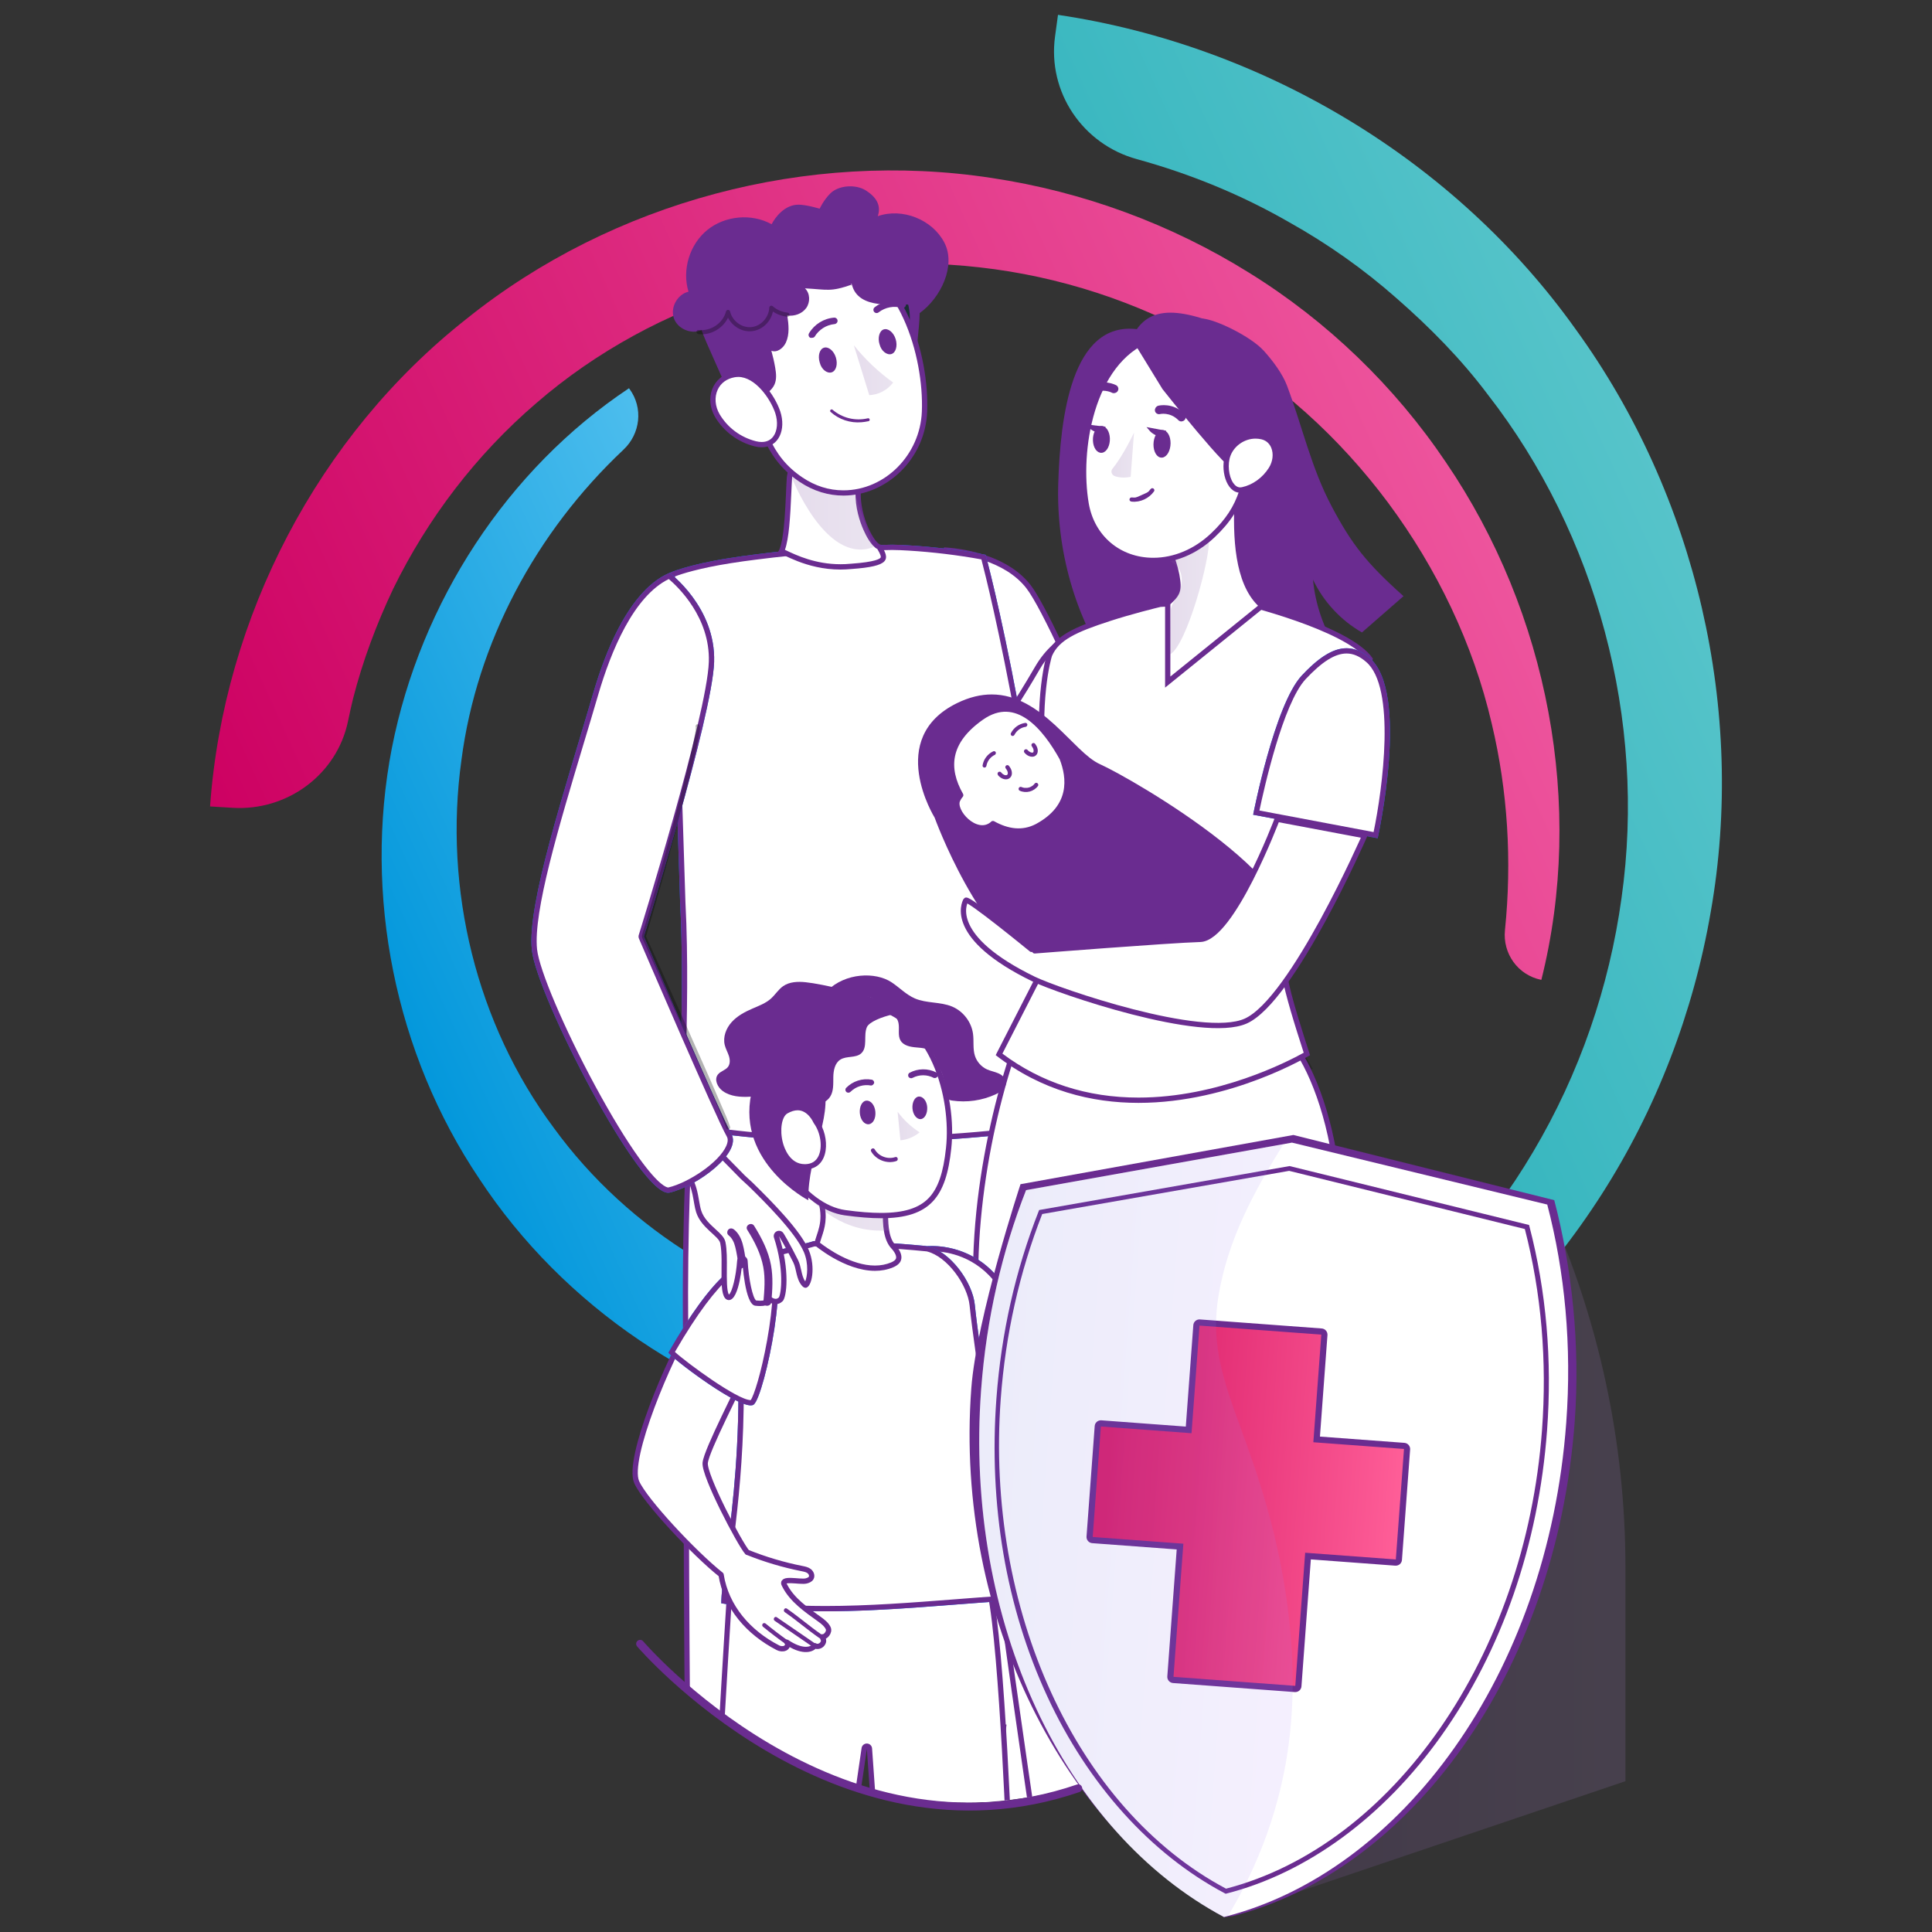 <?xml version="1.0" encoding="UTF-8"?> <svg xmlns="http://www.w3.org/2000/svg" xmlns:xlink="http://www.w3.org/1999/xlink" viewBox="0 0 650 650"><rect x="0" y="0" width="650" height="650" fill="#333333" stroke="none"/><defs><style>.cls-1{fill:url(#New_Gradient_Swatch_copy_3-7);}.cls-1,.cls-2,.cls-3,.cls-4,.cls-5,.cls-6,.cls-7,.cls-8,.cls-9{opacity:.2;}.cls-1,.cls-3,.cls-4,.cls-5,.cls-10,.cls-11,.cls-6,.cls-7,.cls-8,.cls-9{mix-blend-mode:multiply;}.cls-12{fill:url(#linear-gradient-2);}.cls-2,.cls-13{isolation:isolate;}.cls-14{opacity:.3;}.cls-3{fill:url(#New_Gradient_Swatch_copy_3-5);}.cls-4{fill:url(#New_Gradient_Swatch_copy_3-6);}.cls-15,.cls-16{fill:#fff;}.cls-5{fill:url(#New_Gradient_Swatch_copy_3-8);}.cls-17,.cls-18{fill:none;}.cls-10{fill:url(#linear-gradient-4);opacity:.12;}.cls-19{fill:#1a2e35;}.cls-20{stroke-miterlimit:10;stroke-width:.89px;}.cls-20,.cls-21,.cls-11{fill:#6a2c90;}.cls-20,.cls-18,.cls-16{stroke:#6a2c90;}.cls-22{fill:url(#linear-gradient-3);}.cls-18{stroke-width:2.67px;}.cls-18,.cls-16{stroke-linecap:round;stroke-linejoin:round;}.cls-23{fill:#007cff;}.cls-6{fill:url(#New_Gradient_Swatch_copy_3);}.cls-7{fill:url(#New_Gradient_Swatch_copy_3-2);}.cls-16{stroke-width:1.78px;}.cls-24{fill:url(#New_Gradient_Swatch_copy_74);}.cls-8{fill:url(#New_Gradient_Swatch_copy_3-4);}.cls-9{fill:url(#New_Gradient_Swatch_copy_3-3);}.cls-25{fill:url(#linear-gradient);}.cls-26{clip-path:url(#clippath);}</style><linearGradient id="linear-gradient" x1="-163.98" y1="792.49" x2="71.9" y2="792.49" gradientTransform="translate(-37.62 -412.95) rotate(-24.49)" gradientUnits="userSpaceOnUse"><stop offset="0" stop-color="#0096db"></stop><stop offset="1" stop-color="#6dcef5"></stop></linearGradient><linearGradient id="linear-gradient-2" x1="-185.1" y1="726.84" x2="254.76" y2="726.84" gradientTransform="translate(-37.62 -412.95) rotate(-24.49)" gradientUnits="userSpaceOnUse"><stop offset="0" stop-color="#cd0162"></stop><stop offset="1" stop-color="#ee569e"></stop></linearGradient><linearGradient id="linear-gradient-3" x1="-105.74" y1="782.41" x2="308.37" y2="782.41" gradientTransform="translate(-37.62 -412.95) rotate(-24.49)" gradientUnits="userSpaceOnUse"><stop offset="0" stop-color="#009eac"></stop><stop offset="1" stop-color="#57c4ca"></stop></linearGradient><clipPath id="clippath"><ellipse class="cls-17" cx="325.14" cy="314.03" rx="190.18" ry="292.41"></ellipse></clipPath><linearGradient id="New_Gradient_Swatch_copy_3" x1="266.07" y1="172.4" x2="293.84" y2="172.4" gradientUnits="userSpaceOnUse"><stop offset="0" stop-color="#7f52a0"></stop><stop offset="1" stop-color="#9675b3"></stop></linearGradient><linearGradient id="New_Gradient_Swatch_copy_3-2" x1="287.27" y1="124.55" x2="300.5" y2="124.55" xlink:href="#New_Gradient_Swatch_copy_3"></linearGradient><linearGradient id="New_Gradient_Swatch_copy_3-3" x1="365.39" y1="436.47" x2="385.64" y2="436.47" xlink:href="#New_Gradient_Swatch_copy_3"></linearGradient><linearGradient id="New_Gradient_Swatch_copy_3-4" x1="393.56" y1="197.29" x2="406.76" y2="197.29" xlink:href="#New_Gradient_Swatch_copy_3"></linearGradient><linearGradient id="New_Gradient_Swatch_copy_3-5" x1="373.94" y1="153.1" x2="381.53" y2="153.1" xlink:href="#New_Gradient_Swatch_copy_3"></linearGradient><linearGradient id="New_Gradient_Swatch_copy_3-6" x1="271.48" y1="407.8" x2="299.97" y2="407.8" xlink:href="#New_Gradient_Swatch_copy_3"></linearGradient><linearGradient id="New_Gradient_Swatch_copy_3-7" x1="301.99" y1="378.84" x2="309.39" y2="378.84" xlink:href="#New_Gradient_Swatch_copy_3"></linearGradient><linearGradient id="New_Gradient_Swatch_copy_3-8" x1="411.78" y1="525.12" x2="546.86" y2="525.12" xlink:href="#New_Gradient_Swatch_copy_3"></linearGradient><linearGradient id="New_Gradient_Swatch_copy_74" x1="353.74" y1="248.11" x2="458.06" y2="248.11" gradientTransform="translate(33.2 229.15) rotate(4.24)" gradientUnits="userSpaceOnUse"><stop offset=".04" stop-color="#db1f6b"></stop><stop offset=".33" stop-color="#e32e75"></stop><stop offset=".89" stop-color="#fa5692"></stop><stop offset="1" stop-color="#ff5f98"></stop></linearGradient><linearGradient id="linear-gradient-4" x1="-3663.42" y1="256.84" x2="-3551.16" y2="256.84" gradientTransform="translate(-3195.49 -10.64) rotate(-175.76) scale(1 -1)" gradientUnits="userSpaceOnUse"><stop offset="0" stop-color="#aa80f9"></stop><stop offset="1" stop-color="#6165d7"></stop></linearGradient></defs><g class="cls-13"><g id="Layer_1"><path class="cls-25" d="M436.08,453.57c-11.12,6.99-22.74,13.23-35.06,17.65-12.12,4.91-24.79,8.43-37.61,10.84-25.68,4.81-52.22,4.41-77.55-1.03-50.76-10.63-96.42-41.65-124.53-84.33-28.51-42.34-39.06-95.7-29.5-144.98,9.66-49.2,38.91-93.88,79.79-121.1l.21.29c4.61,6.33,3.64,15.01-2.06,20.37-29.51,27.76-49.4,64.99-54.52,104.39-6.09,43.61,5.14,88.96,31.01,123.71,25.4,34.94,64.67,58.74,106.51,65.49,20.89,3.43,42.3,2.81,62.74-1.79,10.2-2.34,20.22-5.52,29.75-9.85l.29-.12c17.08-6.75,36.56-.63,46.7,14.69l3.82,5.77Z"></path><path class="cls-12" d="M70.67,271.32c4.57-63.86,36.5-124.85,86.29-164.05,49.35-39.62,115.03-56.84,176.64-47.4,30.79,4.61,60.47,15.57,86.71,31.93,26.28,16.29,48.96,38.21,66.11,63.67,34.57,50.73,46.82,115.69,32.15,174.2l-.13-.03c-7.75-1.61-12.92-8.83-12.11-16.71,2.38-23.27.94-46.78-4.41-69.3-6.25-27.03-18.54-52.44-34.88-74.45-16.37-21.98-37-40.74-60.72-54.15-23.62-13.52-49.93-22.09-76.74-25.08-53.58-6.17-109.03,10.91-149.2,45.72-20.13,17.27-36.48,38.7-48.06,62.36-5.64,11.9-10.28,24.27-13.53,37-.61,2.5-1.17,5.01-1.69,7.53-3.69,18.01-20.44,30.32-38.78,29.22l-7.65-.46Z"></path><path class="cls-22" d="M355.98,5c69.35,10.31,133.71,49.09,174.08,105.7,40.77,56.15,57.39,128.56,45.5,196.09-5.8,33.73-18.26,66.22-36.61,94.9-18.33,28.67-42.3,53.65-70.25,72.72-55.68,38.38-126.65,53.14-191.75,39.18h0c1.39-7.88,8.59-13.27,16.56-12.61,26.42,2.19,53.06.1,78.53-6.33,30-7.52,58.35-21.19,82.86-39.57,24.55-18.33,45.44-41.37,60.93-67.6,15.55-26.18,25.61-55.46,29.72-85.39,8.46-59.89-8.4-122.33-45.05-169.41-8.94-11.91-19.45-22.55-30.6-32.3-11.11-9.82-23.29-18.41-36.21-25.63-16.09-9.26-33.36-16.3-51.18-21.2-18.25-5.01-30.12-22.54-27.55-41.29l.99-7.27Z"></path><g class="cls-26"><path class="cls-15" d="M380.61,337.97c-1.03,0-1.86-.24-2.54-.74-11.72-8.57-35.77-57.28-48.7-83.45l-2.34-4.73c-11.19-22.6-9.09-58.02-8.64-63.94,3.8.26,19.57,1.96,27.57,12.2,5.33,6.82,17.83,35.02,28.85,59.89,8.5,19.19,15.85,35.76,18.91,40.4,8.18,12.37,12.76,20.72,10.32,24.11-2.51,3.48-15.98,16.27-23.45,16.27Z"></path><path class="cls-21" d="M319.22,186.06c4.82.44,18.79,2.5,26.05,11.79,5.27,6.73,17.74,34.87,28.74,59.7,8.52,19.23,15.88,35.84,18.99,40.53,4.51,6.82,12.91,19.53,10.34,23.1-2.85,3.96-16,15.9-22.73,15.9-.83,0-1.49-.19-2.01-.57-11.55-8.44-35.53-57.02-48.42-83.12-.83-1.67-1.61-3.26-2.34-4.74-10.62-21.46-9.14-54.69-8.61-62.59M317.58,184.17s-3.78,40.14,8.66,65.27c12.44,25.13,38.66,79.27,51.31,88.51.86.63,1.9.91,3.06.91,7.94,0,21.62-13.1,24.17-16.64,2.79-3.88-1.94-12.48-10.3-25.12-7.04-10.65-38.34-88.24-47.81-100.35-9.47-12.11-29.09-12.59-29.09-12.59h0Z"></path><path class="cls-15" d="M336.08,730.49c-1.19-14.01-13.88-163.36-16.9-178.8-.79-4.02-2.34-14.93-4.3-28.73-4.91-34.5-12.32-86.64-17.82-102.85-.12-.36-.46-.6-.84-.6-.02,0-.05,0-.07,0-.41.03-.74.34-.8.74-.77,4.65-1.57,9.32-2.38,13.96-1.88,20.19-8.19,87.76-10.91,112.67-.06,1.47-5.91,140.8-12.63,182.46l-34.32.06c-4.57-58.48-4.27-264.44-4.27-269.95,0-.04,0-.08,0-.12-1.47-71.4,4.39-118.79,5.36-126.05l70.52,17.4c.07.02.14.03.21.03.05,0,.11,0,.16-.01l45.9-8.49c1.1,14.04,13.53,172.16,16.3,200.23,2.77,28.05,3.59,174.44,3.66,187.15l-36.88.92Z"></path><path class="cls-21" d="M236.96,334.37l69.55,17.16c.14.03.28.05.43.05.11,0,.22,0,.32-.03l44.93-8.31c1.51,19.18,13.5,171.73,16.22,199.26,2.72,27.48,3.56,168.83,3.65,186.2l-35.18.88c-1.55-18.24-13.86-162.84-16.84-178.07-.78-3.99-2.33-14.89-4.29-28.68-4.91-34.54-12.34-86.73-17.85-103.02-.25-.73-.93-1.21-1.68-1.21-.05,0-.1,0-.14,0-.81.07-1.48.68-1.61,1.48-.79,4.77-1.59,9.46-2.38,13.95,0,.05-.01.09-.02.14-1.87,20.1-8.17,87.61-10.9,112.59,0,.04,0,.08,0,.12-.06,1.4-5.84,139.06-12.5,181.55l-32.74.06c-4.49-59.36-4.21-262.46-4.2-269.01,0-.06,0-.13,0-.19-1.42-68.67,3.96-115.1,5.22-124.93M235.46,332.17s-7.12,48.82-5.5,127.17h0s-.4,212.4,4.33,270.95l35.89-.07c6.85-41.24,12.76-183.25,12.76-183.25,2.72-24.86,8.96-91.66,10.91-112.62.81-4.64,1.6-9.31,2.38-13.97,7.69,22.72,19.36,117.53,22.09,131.47,3.13,16,16.96,179.54,16.96,179.54l38.59-.96s-.74-158.54-3.67-188.11c-2.92-29.56-16.38-201.19-16.38-201.19l-46.87,8.67-71.47-17.64h0Z"></path><path class="cls-23" d="M331.61,186.66c-8.54-1.59-17.18-2.65-25.85-3.18-1.84-.13-3.7-.2-5.6-.22-15.36.21-30.7,1.29-45.94,3.26-2.9.36-5.82.77-8.67,1.22-14.48,2.27-20.27,5.01-20.27,5.01l3.54,110.87c1.68,31.84-.86,67.65.09,75.86,37.74,6.56,84.11,6.62,132.39-.8-10.3-121.46-29.7-192.03-29.7-192.03Z"></path><path class="cls-15" d="M289.38,383.44c-21.32,0-41.38-1.59-59.64-4.72-.3-3.62-.11-11.31.12-20.88.36-14.93.85-35.38-.14-54.27l-3.52-110.25c1.72-.69,7.73-2.87,19.5-4.72,2.73-.44,5.63-.84,8.64-1.22,15.15-1.95,30.57-3.04,45.84-3.25,1.85.02,3.71.09,5.53.21,8.43.52,16.9,1.55,25.2,3.07,1.79,6.76,19.73,76.51,29.46,190.5-24.06,3.66-47.93,5.51-70.97,5.51h0Z"></path><path class="cls-21" d="M300.16,185.03c1.85.02,3.69.09,5.49.21,8.2.5,16.44,1.5,24.53,2.96,2.43,9.29,19.69,78.05,29.22,188.98-23.74,3.57-47.29,5.37-70.02,5.37-21,0-40.77-1.54-58.8-4.59-.22-3.8-.05-11.12.17-20.1.36-14.94.85-35.41-.14-54.3l-3.5-109.64c2.23-.84,8.11-2.77,18.74-4.44,2.71-.43,5.6-.84,8.61-1.21,15.1-1.94,30.48-3.04,45.71-3.24M300.16,183.26c-15.36.21-30.7,1.29-45.94,3.26-2.9.36-5.82.77-8.67,1.22-14.48,2.27-20.27,5.01-20.27,5.01l3.54,110.87c1.68,31.84-.86,67.65.09,75.86,18.36,3.19,38.78,4.84,60.46,4.84,22.87,0,47.15-1.84,71.93-5.64-10.3-121.46-29.7-192.03-29.7-192.03-8.54-1.59-17.18-2.65-25.85-3.18-1.83-.13-3.7-.2-5.6-.22h0Z"></path><path class="cls-21" d="M231.64,98.14c-2.25-7.34.37-15.93,6.33-20.77,5.96-4.84,14.91-5.64,21.63-1.93,1.25-2.4,4.4-6.57,9.03-6.58,2.71,0,7.13,1.35,7.13,1.35,0,0,1.26-2.78,3.56-5.1,2.8-2.82,8.56-3.18,11.93-1.07,3.37,2.11,5.37,4.94,4.06,8.69,8.26-2.89,18.35,1.1,22.4,8.87,4.04,7.76-1.19,18.62-8.3,23.74-.07,5.25-1.34,13.09-1.42,18.34l-63.06,8.33c-1.55-4.52-7.36-16.45-8.91-20.97-3.47,1.59-8.1-.41-9.32-4.02-1.23-3.61,1.22-8.01,4.93-8.88Z"></path><path class="cls-19" d="M297.74,114.43c12.46,1.65,8.63-14.66,3.64-21.6-8.52-12.06-16.11,19.95-3.64,21.6Z"></path><path class="cls-15" d="M282.77,190.73c-8.62,0-15.07-3.05-18.54-4.69-.53-.25-.95-.45-1.29-.6,1.56-3.31,2.02-10.99,2.41-19.87.09-2.08.17-3.87.27-5.11,1.01-5.37,1.03-5.48.42-6.63-.31-.59-.83-1.57-1.41-5.24-.59-4.44-1.38-8.9-2.35-13.28l12.3,9.69,15.33,11.91c-.59,2.8-.99,5.66-1.17,8.5-.37,7.87,4.14,17.36,7.05,18.59.97,1.56,1.75,3.08,1.32,3.93-.87,1.72-6.54,2.31-10.73,2.61-1.21.12-2.41.18-3.6.18Z"></path><path class="cls-21" d="M263.66,137.52l10.38,8.18,14.89,11.57c-.54,2.66-.9,5.38-1.07,8.12-.25,5.37,1.52,10.31,2.6,12.78.93,2.13,2.67,5.51,4.72,6.55,1.2,1.99,1.23,2.62,1.13,2.82-.22.44-1.64,1.53-10,2.12-.02,0-.03,0-.05,0-1.16.12-2.33.17-3.49.17-8.42,0-14.76-2.99-18.16-4.6-.19-.09-.37-.17-.53-.25,1.36-3.78,1.79-10.83,2.16-19.38.09-2.02.17-3.76.26-4.99,1.02-5.45,1.08-5.79.33-7.21-.27-.5-.76-1.44-1.31-4.92-.49-3.66-1.11-7.33-1.85-10.97M260.85,133.05c1.23,5.17,2.2,10.41,2.9,15.68,1.44,9.1,2.68,2.6.98,11.66-.45,5.69-.47,22.51-3.14,25.54,1.52.13,9.48,5.69,21.17,5.69,1.18,0,2.41-.06,3.66-.18,13.14-.93,13.09-3.17,9.93-8.18-2.04-.15-7.13-9.38-6.74-17.78.19-3,.61-5.98,1.27-8.92l-15.77-12.25-14.28-11.25h0Z"></path><path class="cls-6" d="M266.07,159.91s11.51,30.29,27.77,24.16l-6.34-18.23-21.43-5.94Z"></path><path class="cls-15" d="M283.75,165.84c-5.06,0-9.87-1.52-14.31-4.51-11.01-7.41-13.67-17.73-18.06-34.81-.45-1.74-.91-3.55-1.4-5.43-1.08-4.01-1.26-8.28-.52-12.36,2.43-13.32,14.01-22.98,27.53-22.98,1.69,0,3.4.16,5.07.46,21.04,3.88,29.73,33.49,28.98,52.28-.61,15.08-12.85,27.35-27.29,27.35Z"></path><path class="cls-21" d="M276.99,84.87v1.78c1.64,0,3.29.15,4.91.45,20.52,3.78,28.99,32.89,28.25,51.37-.59,14.61-12.43,26.5-26.4,26.5-4.88,0-9.53-1.47-13.81-4.36-10.73-7.22-13.35-17.41-17.69-34.3-.45-1.74-.91-3.55-1.41-5.44-1.05-3.88-1.22-8.01-.5-11.96,2.36-12.9,13.57-22.26,26.65-22.26v-1.78M276.99,84.87c-13.69,0-25.85,9.77-28.4,23.71-.77,4.23-.59,8.59.53,12.74,5.31,20.24,7.38,32.37,19.83,40.75,4.78,3.22,9.86,4.66,14.81,4.66,14.38,0,27.53-12.2,28.17-28.2.77-19.32-8.05-49.2-29.7-53.19-1.76-.32-3.51-.48-5.23-.48h0Z"></path><path class="cls-21" d="M279.49,138.64c-.21-.17-.26-.47-.11-.7.17-.22.47-.26.7-.11,3.25,2.8,7.63,3.88,11.81,2.92.08-.03.17-.05.25-.04.28.03.49.28.46.56-.03.28-.28.49-.56.46-.72.16-1.45.27-2.19.33-3.78.33-7.53-.91-10.36-3.43Z"></path><path class="cls-21" d="M275.8,121.99c.55,2.32,2.49,3.76,4,3.28,1.52-.48,2.11-2.72,1.42-5-.7-2.28-2.52-3.75-4.01-3.29-1.48.47-2.12,2.68-1.42,5Z"></path><path class="cls-21" d="M295.92,115.82c.55,2.32,2.52,3.75,4,3.29,1.48-.47,2.11-2.72,1.42-5-.7-2.28-2.52-3.75-4.01-3.29-1.48.47-2.09,2.83-1.42,5Z"></path><path class="cls-21" d="M304.5,103.26c-.28.3-.7.42-1.09.32-2.67-.76-5.54-.22-7.75,1.46-.44.4-1.13.37-1.53-.07-.4-.44-.37-1.13.07-1.53,0,0,0,0,0,0,2.74-2.2,6.37-2.93,9.75-1.97.58.14.95.72.81,1.3,0,0,0,.02,0,.03-.06.17-.14.32-.25.47Z"></path><path class="cls-21" d="M273.19,113.64c-.21.06-.44.05-.64-.03-.51-.31-.67-.98-.36-1.49,0,0,0-.01.01-.02,1.81-3.02,4.97-4.98,8.49-5.24.6,0,1.09.47,1.1,1.07h0c0,.6-.48,1.08-1.07,1.11h0c-2.77.29-5.23,1.87-6.66,4.26-.22.24-.54.36-.87.35Z"></path><path class="cls-7" d="M287.27,116.16c3.81,4.77,8.26,8.99,13.22,12.54-1.92,2.54-4.86,4.09-8.03,4.26l-5.19-16.79Z"></path><path class="cls-21" d="M244.02,94.22c.31-1.41.68-2.85,1.51-4.05.87-1.26,2.17-2.14,3.49-2.9,6.05-3.49,13.09-5.04,20.07-5.12,6.98-.08,13.92,1.27,20.6,3.28,4.03,1.21,8.05,2.7,11.43,5.2,3.38,2.5,6.09,6.15,6.67,10.32.05.34.08.7-.09,1.01-.31.56-1.09.61-1.73.54-4.36-.45-17.18,2.03-19.36-6.76-.26-1.05-.44.99,0,0-7.27,2.54-8.1,1.69-15.79,1.27,1.75,1.65,1.83,4.64.44,6.6-1.4,1.96-3.99,2.86-6.38,2.55.46,3.05.81,6.3-.48,9.1-.87,1.87-2.97,3.52-4.88,2.74.53,1.89.97,3.82,1.3,5.76.32,1.87.52,3.87-.25,5.6-.83,1.86-2.63,3.08-4.34,4.19l-13.02-13.04c-1.36-8.71-1.08-17.67.82-26.28Z"></path><path class="cls-15" d="M256.26,149.59c-.68,0-1.4-.09-2.14-.28-5.38-1.36-9.92-4.74-12.78-9.51-1.7-2.92-1.95-6.32-.67-9.09,1.15-2.48,3.39-4.14,6.31-4.66.45-.08.91-.12,1.37-.12,6.22,0,11.54,7.48,13.33,12.79,1.06,3.26.78,6.47-.76,8.6-1.08,1.49-2.69,2.27-4.66,2.27h0Z"></path><path class="cls-21" d="M248.35,126.81c5.71,0,10.83,7.27,12.48,12.17.96,2.95.72,5.94-.63,7.81-.92,1.27-2.24,1.91-3.94,1.91-.6,0-1.25-.08-1.92-.25-5.16-1.3-9.51-4.54-12.23-9.08-1.56-2.68-1.8-5.78-.64-8.28,1.02-2.21,3.04-3.69,5.66-4.16.4-.07.81-.11,1.21-.11M248.35,125.04c-.5,0-1.01.04-1.53.14-7.34,1.31-9.8,8.98-6.25,15.09,2.95,4.94,7.75,8.5,13.33,9.91.84.21,1.62.3,2.36.3,5.75,0,8.25-5.95,6.26-12.04-1.91-5.66-7.49-13.39-14.17-13.39h0Z"></path><g class="cls-14"><path d="M264.97,105.18c-1.86-.18-3.56-.92-4.97-2.14-.46-.4-1.16-.13-1.19.49-.14,3.27-2.81,6.28-6.13,6.53s-6.32-2.17-7.07-5.31c-.16-.67-1.17-.65-1.34,0-1.07,4.05-5.12,6.74-9.26,6.27-.89-.1-.88,1.29,0,1.39,4.75.55,9.39-2.69,10.6-7.29h-1.34c.92,3.84,4.76,6.76,8.75,6.3s7.01-3.97,7.18-7.89l-1.19.49c1.71,1.48,3.7,2.33,5.95,2.55.89.09.88-1.31,0-1.39h0Z"></path></g><path class="cls-21" d="M448.01,170.32c-6.85-12.88-9.87-26.89-15-40.55-1.53-4.07-4.89-8.51-7.8-11.73-4.43-4.9-16.23-10.55-20.57-10.85l-21.98,3.57c-22.28-2.82-25.96,29.93-26.63,51.99-.67,22.06,5.52,44.82,18.16,62.91,2.51,3.59,5.31,7.18,9.19,9.19,4.82,2.5,10.56,2.21,15.98,1.79,18.28-1.43,38.16-4.52,50.51-18.06-4.52-7.06-7.34-15.22-8.13-23.57,3.52,7.4,9.35,13.69,16.47,17.77,4.66-4.07,9.33-8.14,13.99-12.21-12.47-11.13-17.36-17.37-24.2-30.25Z"></path><path class="cls-23" d="M454.54,227.02s0,0,0,0c-.02-.01-.04-.02-.07-.03l.07.03Z"></path><path class="cls-15" d="M334.98,247.07c1.77-2.6,7.88-11.68,14.01-22.26,5.6-9.67,13.51-12.28,16.47-12.94l-8.7,49.73-21.78-14.52Z"></path><path class="cls-21" d="M364.35,213.04l-8.23,47.05-19.9-13.27c2.25-3.32,7.88-11.81,13.54-21.58,4.8-8.29,11.19-11.2,14.59-12.21M366.55,210.76h0,0ZM366.55,210.76s-11.01.97-18.33,13.59c-7.31,12.62-14.49,22.95-14.49,22.95l23.66,15.78,9.16-52.32h0Z"></path><path class="cls-2" d="M338.74,360.27s14.46,15.27,42.8,15.53c28.34.26,60.13-16.25,60.13-16.25l-3.56-6.09-81.61,8.89-15.62-8.89-2.15,6.81Z"></path><path class="cls-9" d="M385.64,467.85c.13.66-19.6-80.01-19.6-80.01,0,0-5.3,65.84,14.53,97.26l5.07-17.25Z"></path><path class="cls-15" d="M415.59,727.16c-1.12-7.53-10.23-68.6-17.7-119.97-.06-.44-.44-.76-.88-.76-.03,0-.06,0-.08,0-.47.04-.83.45-.8.92,2.26,51.62,3.23,111.21,3.35,119.16l-35.02.51c-1.94-12.99-27.34-183.43-27.99-194.16-.08-1.25-.16-2.53-.25-3.82l-1.68-19.68c-.32-3.38-.66-6.83-1.01-10.33-1.52-15.46-3.09-31.44-3.97-47.87-4.97-39.51,5.11-82.8,15.38-108.27l2.44.73c.08.02.17.04.25.04.28,0,.55-.13.72-.37.7-.98,1.62-2.32,2.68-4.11,4.94,2.46,33.17,15.61,71.13,15.61,4.05,0,8.14-.15,12.15-.45.38-.03.75-.06,1.13-.09l2.67,1.76c6.13,10.61,12.6,30.48,12.5,54.67-.71,27.37-3.72,65.62-5.71,90.94-.98,12.52-1.77,22.5-1.99,27.35-.12.16-.2.36-.19.58.38,11.28.76,18.91,1.11,22.67,4.76,50.88,6.59,163.27,6.76,174.43l-35.02.51Z"></path><path class="cls-21" d="M351.38,340.33c6.64,3.2,34.25,15.34,70.79,15.34,4.07,0,8.18-.15,12.22-.45.28-.02.56-.04.83-.06l2.23,1.48c6.04,10.55,12.38,30.16,12.28,54.01-.71,27.36-3.71,65.6-5.7,90.91-.97,12.33-1.75,22.2-1.98,27.15-.14.26-.21.56-.2.88.38,11.29.76,18.94,1.11,22.72,4.65,49.72,6.5,158.26,6.74,173.47l-33.35.49c-1.52-10.22-10.32-69.29-17.58-119.2-.13-.88-.88-1.52-1.76-1.52-.06,0-.11,0-.17,0-.94.09-1.65.9-1.61,1.85,2.19,50,3.16,107.49,3.33,118.25l-33.35.49c-2.65-17.79-27.23-182.8-27.87-193.32-.08-1.26-.16-2.54-.26-3.86l-1.68-19.69c-.32-3.38-.66-6.84-1.01-10.35-1.52-15.44-3.09-31.4-3.96-47.8,0-.04,0-.09-.01-.13-4.9-38.9,4.9-81.55,15.03-107.01l1.66.49c.17.05.34.07.51.07.56,0,1.11-.27,1.45-.74.62-.87,1.4-2,2.3-3.47M350.69,338c-1.11,1.96-2.12,3.46-3.06,4.77l-3.21-.95c-9.12,22.29-21.09,66.95-15.75,109.39,1.08,20.24,3.26,40.25,4.97,58.23l1.68,19.67c.09,1.29.18,2.56.25,3.81.68,11.27,28.11,195.01,28.11,195.01l36.68-.54s-.92-64.27-3.36-120.07c8.03,55.2,17.81,120.74,17.81,120.74l36.68-.54s-1.73-121.43-6.78-175.39c-.37-3.98-.75-12.03-1.1-22.62.05,0,.11,0,.17-.01.55-13.87,6.65-77.72,7.71-118.82.11-26.26-7.23-45.86-12.73-55.3l-3.1-2.05c-.48.04-.96.08-1.43.11-4.13.3-8.16.44-12.09.44-41.92,0-71.48-15.9-71.48-15.9h0Z"></path><path class="cls-15" d="M383.04,370.17c-17.74,0-33.52-5.19-46.92-15.42l15.43-30.2c.04-.08.07-.17.09-.26,2.17-13.37.42-54.58-.35-62.34-2.75-27.74,1.77-41.45,1.81-41.59,2.43-5.64,8.34-8.44,19.87-12.19,7.82-2.55,16.47-4.64,17.37-4.86l25.18-1.38c2.36.56,37.63,9.09,45.42,19.82l-12.18,41.52c-1.28,3.11-9.61,35.25-10.2,37.7-1.18,4.87-2.2,8.61-3.1,11.91-1.66,6.07-2.75,10.08-3.2,15.32,0,.07,0,.14,0,.21.86,5.69,4.59,17.51,7.42,26.2-4.11,2.35-28.52,15.56-56.64,15.56h0Z"></path><path class="cls-21" d="M415.43,202.82c3.19.76,36.56,8.95,44.53,19.1l-12.04,41.05c-1.39,3.54-9.63,35.33-10.22,37.78-1.17,4.86-2.19,8.59-3.09,11.88-1.67,6.12-2.77,10.16-3.23,15.48-.01.14,0,.28.01.42.85,5.6,4.42,17,7.23,25.65-5.49,3.05-28.85,15.09-55.58,15.09-17.28,0-32.68-4.98-45.79-14.79l15.1-29.53c.08-.16.14-.34.17-.52,2.18-13.44.42-54.79-.35-62.57-2.63-26.53,1.44-40.17,1.75-41.16,2.34-5.35,8.11-8.04,19.32-11.69,7.6-2.48,16-4.53,17.22-4.82l24.97-1.37M415.59,201.03l-25.39,1.39s-9.16,2.17-17.52,4.9c-11.15,3.64-17.77,6.57-20.43,12.75,0,0-4.65,13.71-1.85,41.96.77,7.77,2.53,48.77.36,62.11l-15.77,30.85c15.46,12.04,32.38,16.06,48.05,16.06,31.33,0,57.71-16.04,57.71-16.04-2.08-6.38-6.67-20.5-7.61-26.74.68-7.95,2.91-13.17,6.28-27.1.65-2.69,9.05-35,10.17-37.61l12.31-41.97c-7.79-11.62-46.32-20.55-46.32-20.55h0Z"></path><path class="cls-15" d="M392.86,202.93c.21-.2.4-.39.59-.57,2.1-2.04,3.26-3.17,2.76-7.02-.3-2.52-1.03-5.31-2.3-8.74l3.59-3.9,18.91-17.75c-.93,14.56-.54,31.3,8.21,38.88l-31.75,25.66v-26.55Z"></path><path class="cls-21" d="M415.39,167.12c-.73,13.78,0,28.97,7.86,36.66l-29.5,23.84v-24.32c.11-.11.21-.21.32-.31,2.16-2.09,3.58-3.48,3.02-7.75-.29-2.47-.98-5.18-2.17-8.44l3.18-3.46,17.28-16.22M417.45,162.75l-20.61,19.34-3.96,4.31c1.14,3,2.1,6.09,2.45,9.05.5,3.86-.7,4.46-3.35,7.11v28.78l34.05-27.52c-10.21-7.65-9.56-27.7-8.58-41.08h0Z"></path><path class="cls-8" d="M393.69,220.13c5.58-3.05,13.53-32.25,13.05-38.7-.22-2.72-.71-5.31-1.3-6.98l-11.69,14.37c3.84,2.13,4.5,5.59,3.25,9.65-.54,1.75-3.11,4.89-3.16,7-.19,7.12-.41,12.84-.14,14.66Z"></path><path class="cls-15" d="M388.02,188.55c-11.58,0-20.66-7.68-22.6-19.1-3.03-17.85,1.7-47.81,21.48-55.44,3.37-1.3,6.79-1.96,10.17-1.96,7.21,0,14.05,3.08,18.78,8.45,4.95,5.62,7.12,13.02,6.12,20.82l-.32,2.53c-2.33,18.26-3.39,26.6-13.62,36.27-5.75,5.44-12.86,8.43-20.01,8.43Z"></path><path class="cls-21" d="M397.07,111.16v1.78c6.95,0,13.55,2.97,18.11,8.15,4.78,5.43,6.87,12.57,5.91,20.12l-.32,2.53c-2.37,18.59-3.35,26.28-13.35,35.73-5.59,5.28-12.48,8.19-19.4,8.19-11.13,0-19.86-7.38-21.73-18.36-2.98-17.56,1.61-47.01,20.93-54.46,3.26-1.26,6.58-1.9,9.85-1.9v-1.78M397.07,111.16c-3.38,0-6.92.64-10.49,2.02-20.36,7.86-25.16,38.06-22.04,56.42,2.14,12.62,12.22,19.84,23.48,19.84,6.95,0,14.35-2.75,20.62-8.67,10.93-10.33,11.6-18.98,14.21-39.33,2.15-16.73-10.18-30.27-25.78-30.27h0Z"></path><path class="cls-20" d="M393.38,149.13c-.02,2.31-1.12,4.28-2.46,4.39-1.34.11-2.41-1.68-2.4-3.99.02-2.31,1.12-4.28,2.46-4.39,1.34-.11,2.41,1.68,2.4,3.99Z"></path><path class="cls-20" d="M372.96,147.46c.09,2.24-.91,4.22-2.24,4.43-1.33.21-2.48-1.44-2.57-3.68-.09-2.24.91-4.22,2.24-4.43,1.33-.21,2.48,1.44,2.57,3.68Z"></path><path class="cls-20" d="M397.51,141.34c-.26.02-.52-.07-.72-.27-3.01-3.06-6.6-2.2-6.64-2.19-.53.13-1.05-.19-1.14-.73-.09-.54.27-1.09.8-1.22.19-.05,4.69-1.13,8.43,2.67.37.38.35,1.02-.05,1.42-.19.2-.44.3-.68.32Z"></path><path class="cls-20" d="M366.05,132.03c-.24-.08-.44-.24-.55-.47-.23-.48,0-1.06.51-1.31,5.15-2.49,9.17-.33,9.34-.23.48.26.62.86.31,1.32-.3.47-.93.63-1.41.37-.16-.09-3.3-1.71-7.4.26-.27.13-.56.14-.8.06Z"></path><path class="cls-3" d="M381.53,145.53s-3.47,7.53-7.25,12.16c-.66.81-.31,2.04.65,2.44,2.49,1.02,5.47.29,5.47.29l1.13-14.89Z"></path><path class="cls-20" d="M391.58,145.24l-4.74-.89s2.73,3.37,4.74.89Z"></path><path class="cls-20" d="M371.2,143.94l-4.78-.6s2.92,3.21,4.78.6Z"></path><path class="cls-21" d="M428.36,130.28c2.77,4-2.75,15.63-2.75,15.63,0,0-9.8-2.91-10.33,11.84-3.61.6-7.67-13.18-7.08-27.03.72-7.83,15.26-7.51,20.15-.44Z"></path><path class="cls-21" d="M380.66,113.86c4.32-8.98,11.87-12.27,32.11-3.6,18.29,7.81,6.67,35.04,2.51,47.49-.88,2.65-24.17-26.84-24.17-26.84l-10.45-17.05Z"></path><path class="cls-15" d="M417.26,164.88c-1.19,0-2.23-.63-3.08-1.87-1.75-2.54-2.19-6.93-1.02-10.01,1.42-3.71,5.23-6.31,9.26-6.31.74,0,1.48.09,2.19.26,1.81.43,3.2,1.64,3.91,3.38.94,2.29.61,5.16-.85,7.5-2.22,3.55-5.82,6.15-9.64,6.96-.26.06-.53.08-.78.08Z"></path><path class="cls-21" d="M422.42,147.57h0c.67,0,1.34.08,1.98.23,1.95.47,2.87,1.81,3.3,2.86.83,2.03.53,4.59-.78,6.69-2.09,3.35-5.48,5.8-9.07,6.56-.2.04-.4.07-.59.07-.88,0-1.67-.5-2.35-1.48-1.57-2.28-1.98-6.41-.92-9.19,1.29-3.38,4.76-5.74,8.43-5.74M422.42,145.8c-4.4,0-8.53,2.8-10.09,6.88-1.92,5.02.15,13.09,4.93,13.09.31,0,.63-.03.96-.1,3.63-.77,7.64-3.26,10.21-7.36,2.93-4.69,1.54-10.98-3.61-12.22-.8-.19-1.6-.28-2.4-.28h0Z"></path><path class="cls-21" d="M387.67,164.94c-1.53,2.2-4.32,3.45-6.97,3.13"></path><path class="cls-21" d="M387.07,164.58c-1.42,2.02-3.95,3.06-6.37,2.78-.37-.04-.7.35-.7.7,0,.41.32.65.7.7,2.93.33,5.89-1.08,7.58-3.47.22-.31.06-.77-.25-.95-.35-.2-.73-.06-.95.25h0Z"></path><path class="cls-19" d="M374.82,418.37c.28,10.77,1.7,21.56,2.92,32.25,1.33,11.55,2.75,23.09,4.4,34.59,2.13,14.85,4.34,29.66,5.79,44.6,1.2,12.4,1.98,24.84,3.06,37.26,1.14,13.05,2.81,26.03,5.14,38.92.35,1.91.7,3.82,1.07,5.73.17.88,1.51.51,1.34-.37-2.58-13.37-4.54-26.84-5.81-40.39-1.14-12.13-1.87-24.3-2.97-36.44-1.42-15.68-3.52-31.26-5.86-46.83-1.61-10.72-2.93-21.5-4.21-32.26-1.35-11.44-2.78-22.93-3.38-34.45-.05-.87-.08-1.74-.1-2.61s-1.41-.9-1.39,0h0Z"></path><path class="cls-21" d="M390.11,334.51c-13.71,0-27.97-2.95-38.16-7.88-21.51-10.42-36.52-51.47-36.67-51.88-.02-.06-.05-.12-.08-.17-.08-.13-7.9-12.88-4.65-24.26,1.58-5.54,5.55-9.9,11.8-12.96,3.84-1.88,7.63-2.84,11.28-2.84,10.71,0,19.02,8.24,25.7,14.87,3.81,3.78,7.09,7.04,10.32,8.48,9.93,4.44,58.04,32.22,63.1,52.34.91,3.63.35,6.7-1.72,9.38-7.32,9.48-22.23,14.91-40.91,14.91Z"></path><path class="cls-21" d="M333.63,233.64v1.78c10.35,0,18.17,7.76,25.07,14.61,3.87,3.84,7.21,7.15,10.58,8.66,9.48,4.23,57.7,32.26,62.6,51.75.84,3.35.33,6.17-1.56,8.62-7.15,9.26-21.81,14.57-40.21,14.57-13.58,0-27.7-2.91-37.77-7.79-21.18-10.26-36.07-50.97-36.22-51.38-.04-.12-.1-.23-.16-.34-.08-.12-7.7-12.57-4.55-23.55,1.51-5.28,5.33-9.45,11.34-12.4,3.72-1.82,7.38-2.75,10.89-2.75v-1.78M333.63,233.64c-3.59,0-7.46.87-11.67,2.93-24.14,11.84-7.52,38.49-7.52,38.49,0,0,15.03,41.67,37.12,52.38,10.09,4.89,24.44,7.97,38.54,7.97,16.78,0,33.2-4.37,41.62-15.26,15.49-20.04-51.01-58.3-61.71-63.08-8.84-3.95-19.38-23.43-36.38-23.43h0Z"></path><path class="cls-23" d="M460.71,221.29c13.76,11.53,2.79,60.72,2.79,60.72l-41.89-7.9s7.18-36.98,16.36-46.83c7.77-8.3,15.16-12.54,22.74-5.99Z"></path><path class="cls-15" d="M422.67,273.4c1.16-5.64,7.84-36.8,15.96-45.52,5.69-6.08,10.28-8.91,14.42-8.91,2.45,0,4.77.98,7.09,2.99,12.24,10.25,4.04,52.5,2.69,59.01l-40.15-7.57Z"></path><path class="cls-21" d="M453.04,219.86h0c2.22,0,4.35.91,6.53,2.79,10.19,8.54,5.59,42.75,2.56,57.29l-38.41-7.25c1.55-7.39,7.94-36.03,15.55-44.2,5.52-5.89,9.89-8.63,13.77-8.63M453.04,218.09c-4.96,0-9.93,3.71-15.07,9.19-9.17,9.85-16.36,46.83-16.36,46.83l41.89,7.9s10.97-49.19-2.79-60.72c-2.57-2.22-5.12-3.2-7.67-3.2h0Z"></path><path class="cls-16" d="M347.04,319.41s-21.5-17.62-22.1-16.52-6.08,12.46,22.84,26.52c8.22,3.99,56.67,20.64,71.32,14.12,15.82-7.05,40.01-62.36,40.01-62.36l-29.44-5.55s-15.15,40.09-25.86,40.42c-10.71.32-55.7,3.87-55.7,3.87"></path><path class="cls-16" d="M357.32,255.06c-5.65-10.19-15.2-22.06-27.17-13.63-11.44,8.06-12.07,17.01-6.93,26.09-.38.42-.73.95-1.04,1.61-1.79,3.81,6.11,12.46,11.54,8.27.13-.1.23-.21.34-.31,4.88,2.72,9.95,3.49,14.84.95,12.12-6.53,11.01-16.4,8.42-22.98Z"></path><path class="cls-21" d="M335.78,260.82c.74.88,1.9,1.55,3.08,1.34.54-.1,1.02-.45,1.3-.92.31-.52.33-1.14.22-1.72-.13-.71-.52-1.35-.98-1.9-.23-.28-.75-.26-.98,0-.27.3-.25.68,0,.98.02.02.06.06.07.08,0,0-.07-.1-.03-.04.04.05.07.1.11.15.08.11.15.23.21.35.03.05.05.1.08.15.01.03.03.06.04.09.03.07-.02-.06-.02-.06.02.12.09.23.12.35.03.09.03.21.06.3,0-.01-.02-.18,0-.06,0,.02,0,.04,0,.06,0,.06,0,.12,0,.18,0,.05,0,.09,0,.14,0,.07.01-.09.01-.09,0,.02,0,.05-.01.07,0,.04-.02.08-.03.13-.01.03-.07.19-.02.07s-.01.02-.03.05c-.02.04-.06.08-.08.12,0,0,.1-.11.05-.07-.02.02-.03.04-.05.05-.03.04-.07.06-.11.1-.06.06.13-.09.06-.05-.01,0-.03.02-.04.03-.03.02-.07.04-.1.06-.13.08.13-.04.03,0-.05.01-.1.03-.15.04-.02,0-.03,0-.05.01-.1.03.07,0,.08,0-.04,0-.08,0-.12,0-.09,0-.18-.01-.28-.01.21,0,.07,0,0,0-.05,0-.09-.02-.13-.03s-.09-.03-.14-.04c-.03,0-.05-.02-.08-.03-.09-.03.02,0,.05.02-.11-.06-.22-.1-.33-.17s-.21-.16-.32-.22c0,0,.11.09.05.04-.03-.03-.06-.05-.09-.08-.05-.04-.1-.09-.14-.13-.11-.1-.21-.21-.3-.33-.23-.28-.75-.26-.98,0-.27.3-.25.69,0,.98h0Z"></path><path class="cls-21" d="M344.7,253.26c.71.85,1.83,1.49,2.96,1.3.51-.09.96-.42,1.22-.86.29-.51.31-1.09.22-1.65-.12-.7-.48-1.32-.91-1.87-.1-.13-.34-.2-.49-.2-.17,0-.37.08-.49.2s-.21.31-.2.49c0,.2.08.34.2.49-.01-.02-.09-.12-.02-.02.01.02.03.04.04.06.03.05.07.1.1.15.07.11.14.22.19.34.03.05.05.1.07.15.03.07-.02-.06-.02-.06,0,.03.02.06.03.09.04.1.07.21.1.32.01.05.02.1.03.15.01.06.02.24,0,.02,0,.1.02.2.01.3,0,.04,0,.09,0,.13,0,.12.03-.17,0-.02-.02.09-.05.17-.07.25.06-.2.03-.08,0-.01-.02.03-.1.14-.02.04s-.01.01-.03.03c-.03.03-.07.06-.1.09,0,0,.15-.1.06-.05-.01,0-.03.02-.04.03-.03.02-.06.03-.1.05-.09.05.17-.06.04-.02-.05.01-.09.03-.14.04-.02,0-.03,0-.05,0-.08.02.17-.01.09-.01-.04,0-.08,0-.12,0s-.08,0-.12,0c-.02,0-.03,0-.05,0-.13,0,.14.03.06,0-.08-.02-.17-.03-.25-.06-.04-.01-.09-.03-.13-.04-.02,0-.05-.02-.07-.03-.11-.04.12.05.04.02-.06-.03-.62-.32-.6-.36,0,0,.14.11.03.03-.02-.02-.05-.04-.07-.06-.05-.04-.09-.08-.14-.12-.1-.1-.2-.2-.29-.31-.24-.28-.74-.26-.98,0-.27.3-.25.69,0,.98h0Z"></path><path class="cls-21" d="M335.03,253.46c.03-.13.02-.27-.02-.39-.17-.32-.56-.44-.88-.28-1.89.9-3.23,2.67-3.56,4.74-.04.35.22.67.57.71,0,0,.01,0,.02,0h0c.35.02.66-.24.71-.59h0c.3-1.64,1.38-3.04,2.9-3.73.14-.11.24-.27.26-.45Z"></path><path class="cls-21" d="M345.56,244.14c.06-.12.1-.26.09-.39-.07-.35-.4-.59-.76-.53-2.07.31-3.87,1.61-4.8,3.49-.13.33.02.71.35.86h0c.33.12.7-.03.86-.35h0c.77-1.48,2.21-2.49,3.87-2.7.17-.07.31-.21.39-.38Z"></path><path class="cls-21" d="M348.04,263.7c-.04.06-.07.09-.16.2-.07.08-.15.16-.23.23-.19.18-.23.21-.43.33s-.39.23-.6.33c.08-.04-.04.02-.07.03-.05.02-.09.03-.14.05-.11.04-.23.07-.35.1-.11.03-.21.05-.32.07-.05,0-.1.02-.14.02.11-.02-.05,0-.07,0-.23.02-.46.03-.68.01-.05,0-.1,0-.14-.01-.23-.02.06.01-.06,0-.11-.02-.21-.04-.32-.06-.12-.03-.23-.06-.35-.1-.05-.02-.09-.03-.14-.05-.21-.08.11.05-.1-.04-.34-.16-.75-.1-.95.25-.18.3-.09.79.25.95,2.16,1,4.78.32,6.19-1.6.22-.3.05-.78-.25-.95-.35-.21-.73-.05-.95.25h0Z"></path><path class="cls-23" d="M312.1,419.26s14.82-1.59,24.73,11.89c9.9,13.48,12.36,19.8,12.4,20.64.08,1.85-18.3,15.88-22.3,15.04-4-.84-14.82-47.56-14.82-47.56Z"></path><path class="cls-15" d="M327.31,465.97c-.08,0-.15,0-.2-.02-2.27-1.14-8.81-24.03-13.9-45.86.12,0,.25,0,.38,0,4.21,0,14.84,1.13,22.52,11.58,9.32,12.69,11.96,18.91,12.21,20.07-1.13,2.28-17.01,14.23-21.01,14.23Z"></path><path class="cls-21" d="M314.33,420.99c4.48.14,14.04,1.65,21.07,11.21,8.42,11.46,11.34,17.61,11.95,19.38-.93,1.14-4.29,4.11-9.05,7.49-5.57,3.95-9.36,5.83-10.8,6-2.44-2.81-8.43-23.97-13.16-44.08M347.55,451.28s0,0,0,0h0M327.66,465.24h0s0,0,0,0M313.59,419.21c-.95,0-1.49.06-1.49.06,0,0,10.82,46.72,14.82,47.56.12.02.25.04.39.04,4.67,0,21.99-13.27,21.91-15.07-.04-.84-2.5-7.15-12.4-20.64-8.01-10.9-19.23-11.95-23.24-11.95h0Z"></path><path class="cls-15" d="M248.58,744.76c-4.31-17.66-2.54-53.31-1.36-77.01.54-10.81.96-19.34.68-23.11-.83-11.04,1.23-55.91,1.56-62.99l38.69,4.1c-1.44,7.05-10.32,50.87-11.73,67.95-1.44,17.42-10.93,83.2-12.07,91.04l-15.77.03Z"></path><path class="cls-21" d="M250.3,582.63l36.78,3.89c-1.94,9.48-10.17,50.38-11.55,67.1-1.4,16.92-10.42,79.63-11.95,90.22l-14.3.02c-4.07-17.75-2.33-52.73-1.17-76.08.54-10.84.97-19.4.68-23.22-.8-10.58,1.08-52.53,1.52-61.94M248.62,580.67s-2.52,51.91-1.6,64.04c.92,12.13-5.7,75.67.87,100.94l17.23-.03s10.64-73.18,12.19-91.85c1.54-18.67,11.91-68.81,11.91-68.81l-40.6-4.3h0Z"></path><path class="cls-15" d="M312.05,742.93c-5.83-17.21-7.16-52.89-8.05-76.6-.4-10.81-.72-19.35-1.33-23.08-1.79-10.93-3.64-55.8-3.93-62.89l38.9.71c-.82,7.15-5.85,51.57-5.77,68.72.08,17.47-3.65,83.83-4.1,91.74l-15.71,1.4Z"></path><path class="cls-21" d="M299.66,581.27l36.98.68c-1.1,9.62-5.74,51.08-5.67,67.85.08,16.98-3.45,80.23-4.06,90.92l-14.24,1.27c-5.6-17.33-6.91-52.33-7.79-75.69-.41-10.84-.73-19.41-1.35-23.19-1.72-10.47-3.5-52.42-3.88-61.84M297.81,579.46s2.01,51.93,3.98,63.94c1.97,12,.91,75.88,9.65,100.48l17.16-1.53s4.23-73.82,4.15-92.56c-.09-18.74,5.88-69.58,5.88-69.58l-40.82-.75h0Z"></path><path class="cls-15" d="M266.91,635.17c-10.65,0-23.25-.4-26.53-.51-.4-11.57,4.31-86.66,4.86-95.24l87.75-4.19c4.31,19.71,6.9,95.16,6.9,95.83-.82,2.5-23.34,4.07-44.05,4.11l-3.32-46.87c-.03-.45-.4-.81-.86-.83h-.03c-.44,0-.82.32-.88.76-1.63,11.62-6.2,42.23-8.01,46.13-.55.23-3.18.8-15.82.8h0Z"></path><path class="cls-21" d="M332.28,536.15c4.06,19.96,6.53,88.75,6.71,94.53-.85.57-4.81,2.17-22.88,3.07-8.15.4-16.1.5-19.45.53l-3.26-46.04c-.06-.91-.8-1.62-1.71-1.65-.02,0-.04,0-.06,0-.88,0-1.64.65-1.76,1.53-2.19,15.65-6.14,41.06-7.79,45.52-1,.23-4.3.65-15.17.65-9.87,0-21.44-.34-25.66-.48-.18-13.42,4.11-82.16,4.82-93.53l86.2-4.12M333.69,534.31l-89.28,4.27s-5.61,88.02-4.86,96.95c0,0,14.92.54,27.37.54,8.63,0,16.06-.26,16.54-1.13,2.23-4.1,8.18-46.57,8.18-46.57l3.38,47.7s45.79,0,45.77-5c0-1.29-2.65-78.08-7.09-96.75h0Z"></path><path class="cls-23" d="M327.98,439.02c-.77-7.7-8.28-18-15.88-19.75-4.05-.96-2.24-.47,0,0-12.57-1.28-25.2-1.84-37.84-1.69l-.46-.04c-5.25,1.88-28.45,5.08-27.46,13.41,6.32,55.95-3.63,95.96-3.68,108.46,32.63,5.48,64.08,1.23,96.4-.86-3.88-53.04-9.52-84.02-11.09-99.53Z"></path><path class="cls-15" d="M277.69,541.21c-12.44,0-23.61-.83-34.12-2.55.1-3.16.73-7.93,1.51-13.84,2.57-19.51,6.87-52.15,2.15-93.96-.69-5.77,13.66-9.19,21.36-11.02,2.3-.55,4.14-.99,5.33-1.39l.27.02c1.42-.01,2.75-.02,4.08-.02,11.2,0,22.53.57,33.68,1.7,7.32,1.73,14.43,11.85,15.14,18.96.46,4.49,1.24,10.21,2.24,17.46,2.41,17.51,6.04,43.9,8.78,81.15-5.67.38-11.39.82-16.92,1.25-14.25,1.1-28.98,2.25-43.5,2.25h0Z"></path><path class="cls-21" d="M278.26,419.33c11.16,0,22.44.57,33.54,1.69,6.96,1.69,13.73,11.36,14.41,18.18.46,4.51,1.24,10.24,2.24,17.5,2.39,17.36,5.97,43.45,8.71,80.19-5.38.36-10.79.78-16.04,1.19-14.23,1.1-28.95,2.24-43.44,2.24-12.08,0-22.95-.79-33.19-2.41.17-3.1.75-7.55,1.47-12.98,2.58-19.55,6.89-52.26,2.15-94.19-.59-4.98,13.78-8.4,20.69-10.05,2.21-.53,4.01-.95,5.23-1.35h.09s.1.01.14.01c0,0,.01,0,.02,0,1.33-.02,2.65-.02,3.98-.02M273.8,417.54c-5.25,1.88-28.45,5.08-27.46,13.41,6.32,55.95-3.63,95.96-3.68,108.46,11.79,1.98,23.43,2.69,35.01,2.69,20.46,0,40.75-2.21,61.38-3.55-3.88-53.04-9.52-84.02-11.09-99.53-.77-7.7-8.28-18-15.88-19.75-1.7-.4-2.37-.55-2.4-.55-.05,0,1.11.28,2.4.55-11.24-1.14-22.54-1.71-33.84-1.71-1.33,0-2.66,0-4,.02l-.46-.04h0Z"></path><path class="cls-21" d="M335.92,361.12c-1.23-.55-2.6-.77-3.83-1.32-1.92-.87-3.45-2.58-4.09-4.59-.75-2.37-.3-4.94-.64-7.41-.54-4-3.33-7.61-7.05-9.16-3.96-1.65-8.6-1.03-12.54-2.74-2.92-1.26-5.17-3.68-7.83-5.43-5.38-3.55-15.5-3.25-21.65,2.87l14.31,2.11c13.65,5.18,23.99,18.21,25.93,32.68.09.67.21,1.42.76,1.81.29.21.66.27,1.02.33,4.98.74,10.17,0,14.73-2.13,1.72-.8,3.59-2.21,3.41-4.1-.13-1.35-1.29-2.37-2.53-2.92Z"></path><path class="cls-15" d="M294.38,426.67c-8.73,0-17.54-6.65-19.53-8.24.21-.84.47-1.62.75-2.45,1-3.03,2.04-6.16.65-11.75-.01-.06-.03-.11-.06-.17-.6-1.24-.32-2.31-.03-3.43.25-.96.54-2.09.15-3.27l14.1,1.14,9.3.08c-1.11,2.68-1.71,5.5-1.78,8.42-.08,3.32-.22,9.49,2.67,12.5.6.6,2.06,2.46,1.76,3.96-.17.86-.92,1.57-2.23,2.12-1.76.74-3.69,1.11-5.75,1.11h0Z"></path><path class="cls-21" d="M277.38,398.33l12.95,1.05s.09,0,.13,0l7.96.06c-.85,2.41-1.31,4.93-1.38,7.52-.12,5.12.15,10.25,2.94,13.16.55.55,1.7,2.11,1.5,3.15-.13.68-1,1.18-1.7,1.47-1.65.69-3.47,1.04-5.41,1.04-7.91,0-15.95-5.7-18.52-7.69.18-.61.37-1.21.58-1.84,1-3,2.12-6.41.67-12.25-.03-.12-.07-.23-.12-.34-.43-.91-.28-1.63.03-2.83.18-.7.41-1.57.36-2.52M274.63,396.32c2.55,2.63-.82,4.81.76,8.12,1.78,7.13-.57,10.01-1.53,14.32,0,0,10.19,8.8,20.52,8.8,2.05,0,4.11-.35,6.09-1.18,5.84-2.45.77-7.51.77-7.51-2.53-2.63-2.51-8.21-2.42-11.86.08-3.23.85-6.41,2.25-9.32l-10.6-.09-15.85-1.29h0Z"></path><path class="cls-4" d="M299.97,401.57l-9.37.37-19.11.2c2.56,2.63,12.09,13.23,27.7,11.76-.11-.57-.35-2.34-.42-3.37.08-3.23-.21-6.06,1.19-8.97Z"></path><path class="cls-15" d="M296.43,408.96c-3.46,0-7.42-.31-12.1-.96-14.12-1.94-26.85-21.68-28.8-38.03-1.07-9.27,1.16-17.32,6.44-23.25,5.39-6.04,13.49-9.37,22.82-9.37,2.53,0,5.14.25,7.74.75,21.33,4.07,28.5,31.19,26.63,48.23-1.79,16.92-7.52,22.64-22.72,22.64h0Z"></path><path class="cls-21" d="M284.79,338.23c2.48,0,5.02.25,7.57.73,20.78,3.97,27.74,30.55,25.91,47.27-.88,8.3-2.65,13.47-5.74,16.76-3.27,3.47-8.38,5.08-16.1,5.08-3.42,0-7.34-.31-11.98-.95-13.73-1.88-26.13-21.22-28.04-37.25-1.04-9.02,1.11-16.82,6.22-22.56,5.22-5.85,13.08-9.08,22.15-9.08M284.79,336.46c-18.3,0-32.56,12.74-30.14,33.62,2.05,17.17,15.19,36.83,29.56,38.81,4.63.64,8.68.97,12.22.97,16.61,0,21.89-7.23,23.61-23.43,1.93-17.6-5.47-45.02-27.34-49.2-2.69-.51-5.34-.76-7.91-.76h0Z"></path><path class="cls-21" d="M284.78,351.24l-8.61-14.48c-22.25.52-37.28,8.19-23.4,31.12-4.91,23.46,19.17,35.93,19.17,35.93-.15-15.65,8.02-27.01,5.22-38.72-2.8-11.71,7.62-13.85,7.62-13.85Z"></path><path class="cls-21" d="M289.28,374.49c.17,2.18,1.48,3.89,2.98,3.75,1.5-.14,2.43-1.99,2.25-4.18-.18-2.18-1.49-3.85-2.98-3.76-1.49.08-2.43,2.01-2.25,4.2Z"></path><path class="cls-21" d="M306.99,372.93c.17,2.09,1.43,3.7,2.79,3.58,1.36-.13,2.28-1.91,2.17-3.99-.11-2.07-1.43-3.69-2.8-3.6-1.37.09-2.32,1.92-2.16,4.01Z"></path><path class="cls-21" d="M293.77,364.87c.15-.14.26-.31.32-.51.07-.54-.3-1.04-.84-1.12-3.14-.55-6.35.49-8.58,2.77-.36.41-.31,1.02.09,1.38,0,0,.01.01.02.02h0c.42.33,1.03.28,1.39-.11h0c1.81-1.78,4.38-2.56,6.87-2.09.28-.01.54-.13.73-.33Z"></path><path class="cls-21" d="M315.02,362.54c.19-.09.34-.23.46-.4.23-.5.02-1.09-.47-1.33-2.85-1.44-6.22-1.39-9.02.13-.46.3-.6.9-.32,1.37h0c.31.44.9.58,1.37.32h0c2.25-1.17,4.93-1.15,7.17.05.28.06.57.02.82-.13Z"></path><path class="cls-1" d="M301.99,374.04l.95,9.61c2.37-.23,4.62-1.16,6.45-2.68-2.86-1.85-5.37-4.19-7.39-6.93Z"></path><path class="cls-15" d="M270.75,392.56c-5.69,0-7.72-6.04-8.21-7.89-1.23-4.68-.35-9.55,1.96-10.86,1.37-.77,2.67-1.17,3.87-1.17,4.09,0,6.07,4.54,6.09,4.59.03.06.06.12.1.18,2.49,3.38,3.21,8.62,1.63,11.92-.98,2.04-2.69,3.12-5.1,3.22-.11,0-.23,0-.34,0h0Z"></path><path class="cls-21" d="M268.36,373.54c3.47,0,5.26,4.02,5.27,4.05.05.13.12.25.2.36,2.28,3.09,2.97,8.03,1.54,11-.84,1.74-2.25,2.63-4.33,2.72-.1,0-.2,0-.3,0-5.06,0-6.91-5.53-7.35-7.22-1.12-4.24-.41-8.76,1.54-9.86,1.23-.7,2.39-1.05,3.43-1.05M268.36,371.76c-1.26,0-2.69.36-4.31,1.28-5.5,3.12-3.4,20.41,6.69,20.41.12,0,.25,0,.38,0,8.18-.34,8.17-11.1,4.15-16.55,0,0-2.19-5.13-6.91-5.13h0Z"></path><path class="cls-21" d="M301.19,389.29c-2.56.86-5.56-.26-6.9-2.6-.45-.78-1.65-.08-1.2.7,1.64,2.86,5.34,4.29,8.47,3.24.85-.28.48-1.63-.37-1.34h0Z"></path><path class="cls-21" d="M321.86,354.76c-.73-5.44-4.24-10.31-8.87-13.24-3.92-2.48-8.58-3.63-13.24-3.69-8.75-3.53-23.16-6.8-28.69-7.37-2.6-.27-5.42-.18-7.57,1.31-1.62,1.12-2.66,2.9-4.13,4.21-1.77,1.58-4.06,2.42-6.23,3.36-2.57,1.11-5.11,2.47-6.98,4.55-1.87,2.08-2.99,5.01-2.31,7.72.31,1.25.98,2.39,1.38,3.62.4,1.23.48,2.69-.3,3.72-.86,1.14-2.53,1.44-3.4,2.57-1.33,1.72-.09,4.32,1.68,5.58,2.57,1.82,5.93,2.06,9.07,1.88,3.14-.18,6.31-.72,9.42-.2,3.13.52,6.01,2.08,9.12,2.73,3.11.65,6.88.08,8.54-2.63,1.16-1.89.97-4.27,1.01-6.49.03-2.22.51-4.74,2.39-5.91,2.08-1.3,5.12-.44,6.96-2.06,2.31-2.05.74-5.98,1.93-8.82.73-1.75,5.04-3.51,8.86-4.34.9.77,1.58,1.81,1.8,2.98.37,1.95-.32,4.13.68,5.84,1.03,1.74,3.33,2.16,5.34,2.32,2.02.16,4.28.36,5.58,1.91,1.61,1.93,1.23,5.46,3.55,6.43,1.39.58,3.07-.27,3.83-1.58.76-1.3.79-2.91.58-4.41Z"></path><path class="cls-16" d="M278.63,547.75c-.63-1.26-1.78-2.15-2.93-2.98-4.44-3.18-9.24-6.48-11.71-11.35-1.86-2.91,5.18-1.01,7.22-1.53.67-.17,1.38-.43,1.71-1.03.41-.75,0-1.74-.68-2.27-.68-.52-1.56-.69-2.41-.86-6.26-1.24-12.41-3.07-18.33-5.45-.03,0-.06,0-.08,0-2.57-2.92-14.6-25.83-14.16-30.12.46-4.44,11.52-25.42,14.75-33.09l-19.21-14.5c-7.7,12.34-22,46.26-18.6,54.06,2.69,6.16,19.33,23.98,28.4,31.17,1.71,10.84,9.21,19.47,19.14,24.57.74.38,1.67.47,2.42.14.76-.33,1.17-1.47.55-2.01,4.79,3.24,8.13,2.83,9.46,1.18.77.53,1.99.1,2.47-.55.82-1.1.31-1.57-.02-2.44,1.12.21,2.64-1.66,2.01-2.92Z"></path><path class="cls-21" d="M256.64,547.25c2.57,2.11,5.22,4.12,7.93,6.04.31.22.77.05.95-.25.2-.35.06-.73-.25-.95-2.62-1.85-5.17-3.8-7.65-5.83-.29-.24-.7-.28-.98,0-.25.25-.29.74,0,.98h0Z"></path><path class="cls-21" d="M260.65,545.31c4.24,2.9,8.48,5.81,12.71,8.71.74.51,1.44-.7.7-1.2-4.24-2.9-8.47-5.81-12.71-8.71-.74-.51-1.44.7-.7,1.2h0Z"></path><path class="cls-21" d="M264.04,542.4c3.97,2.74,7.61,5.93,11.58,8.67.74.51,1.44-.7.7-1.2-3.97-2.74-7.61-5.93-11.58-8.67-.74-.51-1.44.7-.7,1.2h0Z"></path><path class="cls-23" d="M224.91,455.03c-.44.76,25.02,20.3,28.66,17.53,3.64-2.77,13.32-48.81,4.84-49.62-8.48-.81-17.76,4.62-33.5,32.09Z"></path><path class="cls-15" d="M252.58,471.94c-5.02,0-24-14.26-26.62-16.95,15.84-27.51,24.52-31.24,30.92-31.24.47,0,.96.02,1.46.07.81.08,1.46.92,1.91,2.51,2.94,10.32-4.55,43.49-7.21,45.52-.06.04-.2.09-.46.09h0Z"></path><path class="cls-21" d="M256.88,424.64c.45,0,.91.02,1.37.07.46.04.85,1.01.96,1.31,1.39,3.77.96,13.32-1.12,24.91-1.98,11.01-4.45,18.67-5.53,20.13-4.49-.04-21.66-12.68-25.49-16.22,15.4-26.58,23.7-30.2,29.8-30.2M256.88,422.86c-8.08,0-17.17,6.35-31.97,32.17-.41.71,21.77,17.8,27.67,17.8.42,0,.75-.09.99-.27,3.64-2.77,13.32-48.81,4.84-49.62-.51-.05-1.02-.07-1.54-.07h0Z"></path><path class="cls-15" d="M255.74,438.5c-.46,0-.97-.03-1.54-.09-1.68-.18-3.19-7.46-3.55-14.15-.03-.47-.41-.84-.88-.84h0c-.47,0-.85.36-.89.83-.42,5.92-1.99,12.25-3.65,12.25-1.67-.22-1.62-5.33-1.58-9.45.03-3.19.06-6.49-.47-9.01-.27-1.28-1.48-2.39-3.02-3.78-1.86-1.69-4.17-3.79-5.1-6.67-.32-.99-.53-2.21-.75-3.49-.47-2.7-1-5.74-2.74-8.25l9.29-9,9.03,9.19c1.16,1.03,2.03,1.83,2.7,2.49,7.33,7.19,16.08,16.24,18.69,22.39,1.81,4.26,1.32,9.28.18,11.01-.23.34-.4.43-.47.43-.07,0-.26-.08-.53-.39-1.07-1.23-1.43-2.86-1.78-4.44-.24-1.09-.49-2.22-.98-3.19-2.78-5.56-4.84-8.91-4.86-8.95-.17-.27-.46-.42-.76-.42-.13,0-.25.03-.37.08-.41.19-.61.65-.47,1.08,3.83,11.68,2.3,20.14,1.46,20.96-.53.52-1.09.78-1.72.78-.94,0-1.69-.56-1.69-.57-.16-.12-.35-.19-.54-.19-.16,0-.31.04-.45.12-.28.17-.45.47-.43.79-.08.12-.58.46-2.1.46h0Z"></path><path class="cls-21" d="M240.84,388.1l8.41,8.56s.06.06.09.08c1.11.99,1.97,1.78,2.62,2.41,4.67,4.58,15.62,15.32,18.5,22.11,1.68,3.96,1.13,8.33.45,9.84-.75-1.03-1.05-2.36-1.36-3.77-.25-1.14-.52-2.32-1.05-3.39-2.79-5.6-4.81-8.88-4.9-9.02-.33-.54-.91-.84-1.51-.84-.25,0-.51.05-.75.17-.82.38-1.22,1.31-.94,2.16,3.46,10.55,2.45,18.81,1.64,20.09-.45.43-.82.48-1.06.48-.51,0-1.02-.29-1.15-.38-.32-.25-.7-.37-1.09-.37-.31,0-.63.08-.91.25-.38.23-.66.59-.79.99-.21.06-.61.14-1.29.14-.4,0-.86-.03-1.36-.08-1.16-.83-2.51-7.12-2.85-13.33-.05-.94-.82-1.67-1.76-1.68h-.01c-.93,0-1.71.72-1.77,1.65-.37,5.24-1.66,10.5-2.75,11.37-.78-.97-.73-5.65-.71-8.49.03-3.24.06-6.59-.48-9.2-.33-1.56-1.7-2.81-3.29-4.26-1.87-1.7-3.99-3.63-4.85-6.28-.3-.93-.51-2.12-.73-3.37-.43-2.45-.94-5.41-2.48-7.97l8.13-7.88M240.87,385.6l-10.48,10.16c2.92,3.58,2.76,8.79,3.83,12.11,1.72,5.33,7.59,7.96,8.09,10.36,1.34,6.41-1.08,18.64,2.71,19.15.07,0,.14.01.21.01,3.62,0,4.54-13.08,4.54-13.08,0,0,.79,14.61,4.35,14.99.62.07,1.17.1,1.63.1,3.21,0,2.99-1.38,2.99-1.38,0,0,.97.76,2.24.76.73,0,1.55-.25,2.35-1.03,1.35-1.33,2.48-10.51-1.24-21.87,0,0,2.03,3.29,4.82,8.88,1.11,2.23.89,5.51,2.89,7.81.42.48.82.7,1.2.7,2.17,0,3.47-7.09,1.11-12.68-2.78-6.56-12.14-16.06-18.89-22.68-.74-.72-1.66-1.57-2.68-2.48l-9.65-9.82h0Z"></path><path class="cls-21" d="M259.52,438.03c.35-4.14.62-8.29-.13-12.4-.87-4.76-3.13-9.13-5.66-13.2-.91-1.46-3.22-.12-2.31,1.35,2.43,3.89,4.56,8.01,5.39,12.56.7,3.85.36,7.82.03,11.69-.15,1.71,2.53,1.71,2.67,0h0Z"></path><path class="cls-21" d="M250.99,424.41c-.35-2-.61-4.06-1.16-6.01-.51-1.79-1.39-3.57-2.87-4.74-.57-.45-1.34-.55-1.89,0-.47.47-.57,1.44,0,1.89,1.27,1,1.89,2.39,2.28,3.92.48,1.85.73,3.77,1.06,5.65.13.71,1,1.11,1.64.93.75-.21,1.06-.93.93-1.64h0Z"></path><path class="cls-23" d="M225.28,192.75c-3.21,1.38-15.85,6.91-25.68,40.42-9.83,33.5-22.29,70.93-20.67,86.41,1.62,15.48,36.86,83.91,46.35,81.66,9.49-2.24,24.39-13.48,20.77-19.77-3.61-6.29-29.44-66.39-29.44-66.39,0,0,23.06-73.91,23.65-92.37.58-18.46-14.98-29.96-14.98-29.96Z"></path><path class="cls-15" d="M224.81,400.41c-9.13,0-43.32-64.99-44.99-80.92-1.34-12.8,7.33-41.66,15.72-69.56,1.66-5.53,3.33-11.07,4.92-16.51,4.39-14.98,12.23-33.91,24.7-39.64,2.4,1.95,14.73,12.78,14.22,28.91-.57,18.13-23.38,91.39-23.61,92.13-.06.2-.05.42.03.62,1.05,2.46,25.89,60.22,29.49,66.48.61,1.06.58,2.38-.09,3.93-2.54,5.87-13.18,12.9-20.12,14.54-.09.02-.17.03-.27.03h0Z"></path><path class="cls-21" d="M225.02,194.82c3.07,2.61,13.93,12.91,13.46,27.83-.57,18.01-23.34,91.16-23.57,91.9-.13.4-.1.84.06,1.23,1.06,2.46,25.91,60.26,29.54,66.57.17.3.69,1.21-.14,3.13-2.45,5.65-12.77,12.44-19.5,14.03-.02,0-.04,0-.07,0-.45,0-3.01-.48-9.78-9.89-4.38-6.09-9.49-14.5-14.8-24.33-10.41-19.29-18.81-39.03-19.53-45.91-1.32-12.62,7.32-41.39,15.68-69.22,1.64-5.44,3.33-11.07,4.92-16.51,4.28-14.6,11.84-32.98,23.71-38.84M225.28,192.75c-3.21,1.38-15.85,6.91-25.68,40.42-9.83,33.5-22.29,70.93-20.67,86.41,1.59,15.24,35.73,81.72,45.87,81.72.17,0,.32-.02.48-.05,9.49-2.24,24.39-13.48,20.77-19.77-3.61-6.29-29.44-66.39-29.44-66.39,0,0,23.06-73.91,23.65-92.37.58-18.46-14.98-29.96-14.98-29.96h0Z"></path><g class="cls-14"><path d="M234.34,244.98c-.15-.1-.28-.29-.25-.28-.03,0,.04-.12,0,0s0,.36-.02.5c-.03.51-.12,1.01-.21,1.52-.3,1.8-.69,3.58-1.09,5.36-1.26,5.64-2.67,11.24-4.11,16.83-3.57,13.87-7.34,27.7-11.37,41.44-.42,1.42-.95,2.84-1.27,4.29-.09.4-.06.62.07.97.27.69.62,1.37.93,2.05,1.43,3.16,2.86,6.33,4.29,9.49,4.43,9.84,8.85,19.69,13.22,29.55,3.22,7.26,6.65,14.49,9.45,21.92.11.29.22.58.31.88.26.85,1.61.49,1.34-.37-.7-2.3-1.78-4.52-2.72-6.73-1.81-4.25-3.67-8.48-5.54-12.7-4.47-10.13-9-20.24-13.55-30.33-1.64-3.65-3.29-7.29-4.93-10.94-.44-.98-.88-1.96-1.33-2.93-.09-.21-.25-.44-.3-.67,0-.04-.05-.07-.05-.11.04.55.23-.02.3-.24.13-.44.26-.88.39-1.31,4.1-13.79,7.9-27.68,11.51-41.61,1.52-5.87,3.02-11.75,4.37-17.67.45-1.98.9-3.97,1.27-5.97.19-1.02.5-2.17.42-3.21-.03-.39-.1-.71-.44-.95-.74-.5-1.44.7-.7,1.2h0Z"></path></g></g><path class="cls-5" d="M411.78,644.96l135.08-45.7v-71.94c0-42.09-8.97-83.69-26.31-122.04h0l-108.78,239.68Z"></path><path class="cls-21" d="M522.91,403.78c5.93,22.64,8.8,48.62,6.88,74.58-6.29,84.9-55.7,151.34-115.3,166.36-.39-.21-2.32.45-2.71.24-52.97-28.92-90.76-100.1-85-177.82,1.77-23.94,16.56-68.73,16.56-68.73l91.81-16.56,87.77,21.93Z"></path><path class="cls-15" d="M520.56,405.27c5.92,22.63,8.31,47.49,6.38,73.44-6.28,84.84-55.64,151.23-115.16,166.24-53.62-28.51-87.48-99.19-81.69-177.42,1.77-23.92,7.06-46.57,15.12-67.13l89.46-15.98,85.89,20.84Z"></path><path class="cls-24" d="M394.73,565.19c-.27-.02-.53-.15-.71-.36-.18-.21-.27-.48-.25-.76l3.24-43.75-29.46-2.18c-.27-.02-.53-.15-.71-.36-.18-.21-.27-.48-.25-.76l2.75-37.17c.04-.55.5-.96,1.04-.96.03,0,29.54,2.18,29.54,2.18l2.61-35.18c.04-.55.5-.96,1.04-.96.03,0,41.06,3.04,41.06,3.04.27.02.53.15.71.36.18.21.27.48.25.76l-2.61,35.18,29.46,2.18c.27.02.53.15.71.36.18.21.27.48.25.76l-2.75,37.17c-.04.55-.5.96-1.04.96-.03,0-29.54-2.18-29.54-2.18l-3.24,43.75c-.02.27-.15.53-.36.71-.19.16-.43.25-.68.25-.03,0-41.06-3.04-41.06-3.04Z"></path><path class="cls-21" d="M403.56,445.98l40.98,3.04-2.68,36.21,30.5,2.26-2.75,37.17-30.5-2.26-3.32,44.79-40.98-3.04,3.32-44.79-30.5-2.26,2.75-37.17,30.5,2.26,2.68-36.21M403.56,443.9c-.5,0-.98.18-1.36.5-.42.36-.68.87-.72,1.42l-2.53,34.14-28.42-2.11c-.05,0-.1,0-.16,0-1.08,0-1.99.83-2.07,1.93l-2.75,37.17c-.08,1.15.78,2.14,1.92,2.23l28.42,2.11-3.16,42.72c-.08,1.15.78,2.14,1.92,2.23l40.98,3.04c.05,0,.1,0,.15,0,.5,0,.98-.18,1.36-.5.42-.36.68-.87.72-1.42l3.16-42.72,28.42,2.11c.05,0,.1,0,.15,0,.5,0,.98-.18,1.36-.5.42-.36.68-.87.72-1.42l2.75-37.17c.08-1.15-.78-2.14-1.92-2.23l-28.42-2.11,2.53-34.14c.08-1.15-.78-2.14-1.92-2.23l-40.98-3.04c-.05,0-.1,0-.15,0h0Z"></path><path class="cls-11" d="M412.36,637.13l.29-.07c27.03-6.9,52.77-25.67,72.23-53.04,20.37-28.64,32.76-64.29,35.61-102.77,1.75-23.69-.25-46.83-5.94-68.67l-.12-.45-80.57-19.82-.16.03-84.09,14.76-.17.42c-7.82,19.89-12.59,41.06-14.21,63.01-2.64,35.65,3.23,70.2,17.13,100.23,13.65,29.5,34.77,53.05,59.73,66.23l.27.14ZM513.02,413.5c5.55,21.53,7.5,44.31,5.77,67.65-5.64,76.12-50.23,139.74-106.3,154.27-50.62-26.88-81.03-94.2-75.8-164.82,1.6-21.65,6.29-42.53,13.95-62.15l83.08-14.53,79.3,19.57Z"></path><path class="cls-10" d="M330.09,467.54c1.77-23.92,7.06-46.57,15.12-67.13l86.57-15.46c-9.86,15.94-18.75,32.09-21.87,51.29-3.67,22.62,6.4,37.62,14.99,66.2,3.29,10.96,13.62,46.42,8.7,84.14-3.42,26.28-13.28,46.1-20.45,58.01-.46.12-.92.25-1.38.37-53.62-28.51-87.48-99.19-81.69-177.41Z"></path><path class="cls-18" d="M215.36,553.05s65.51,76.6,147.39,48.6"></path></g></g></svg> 